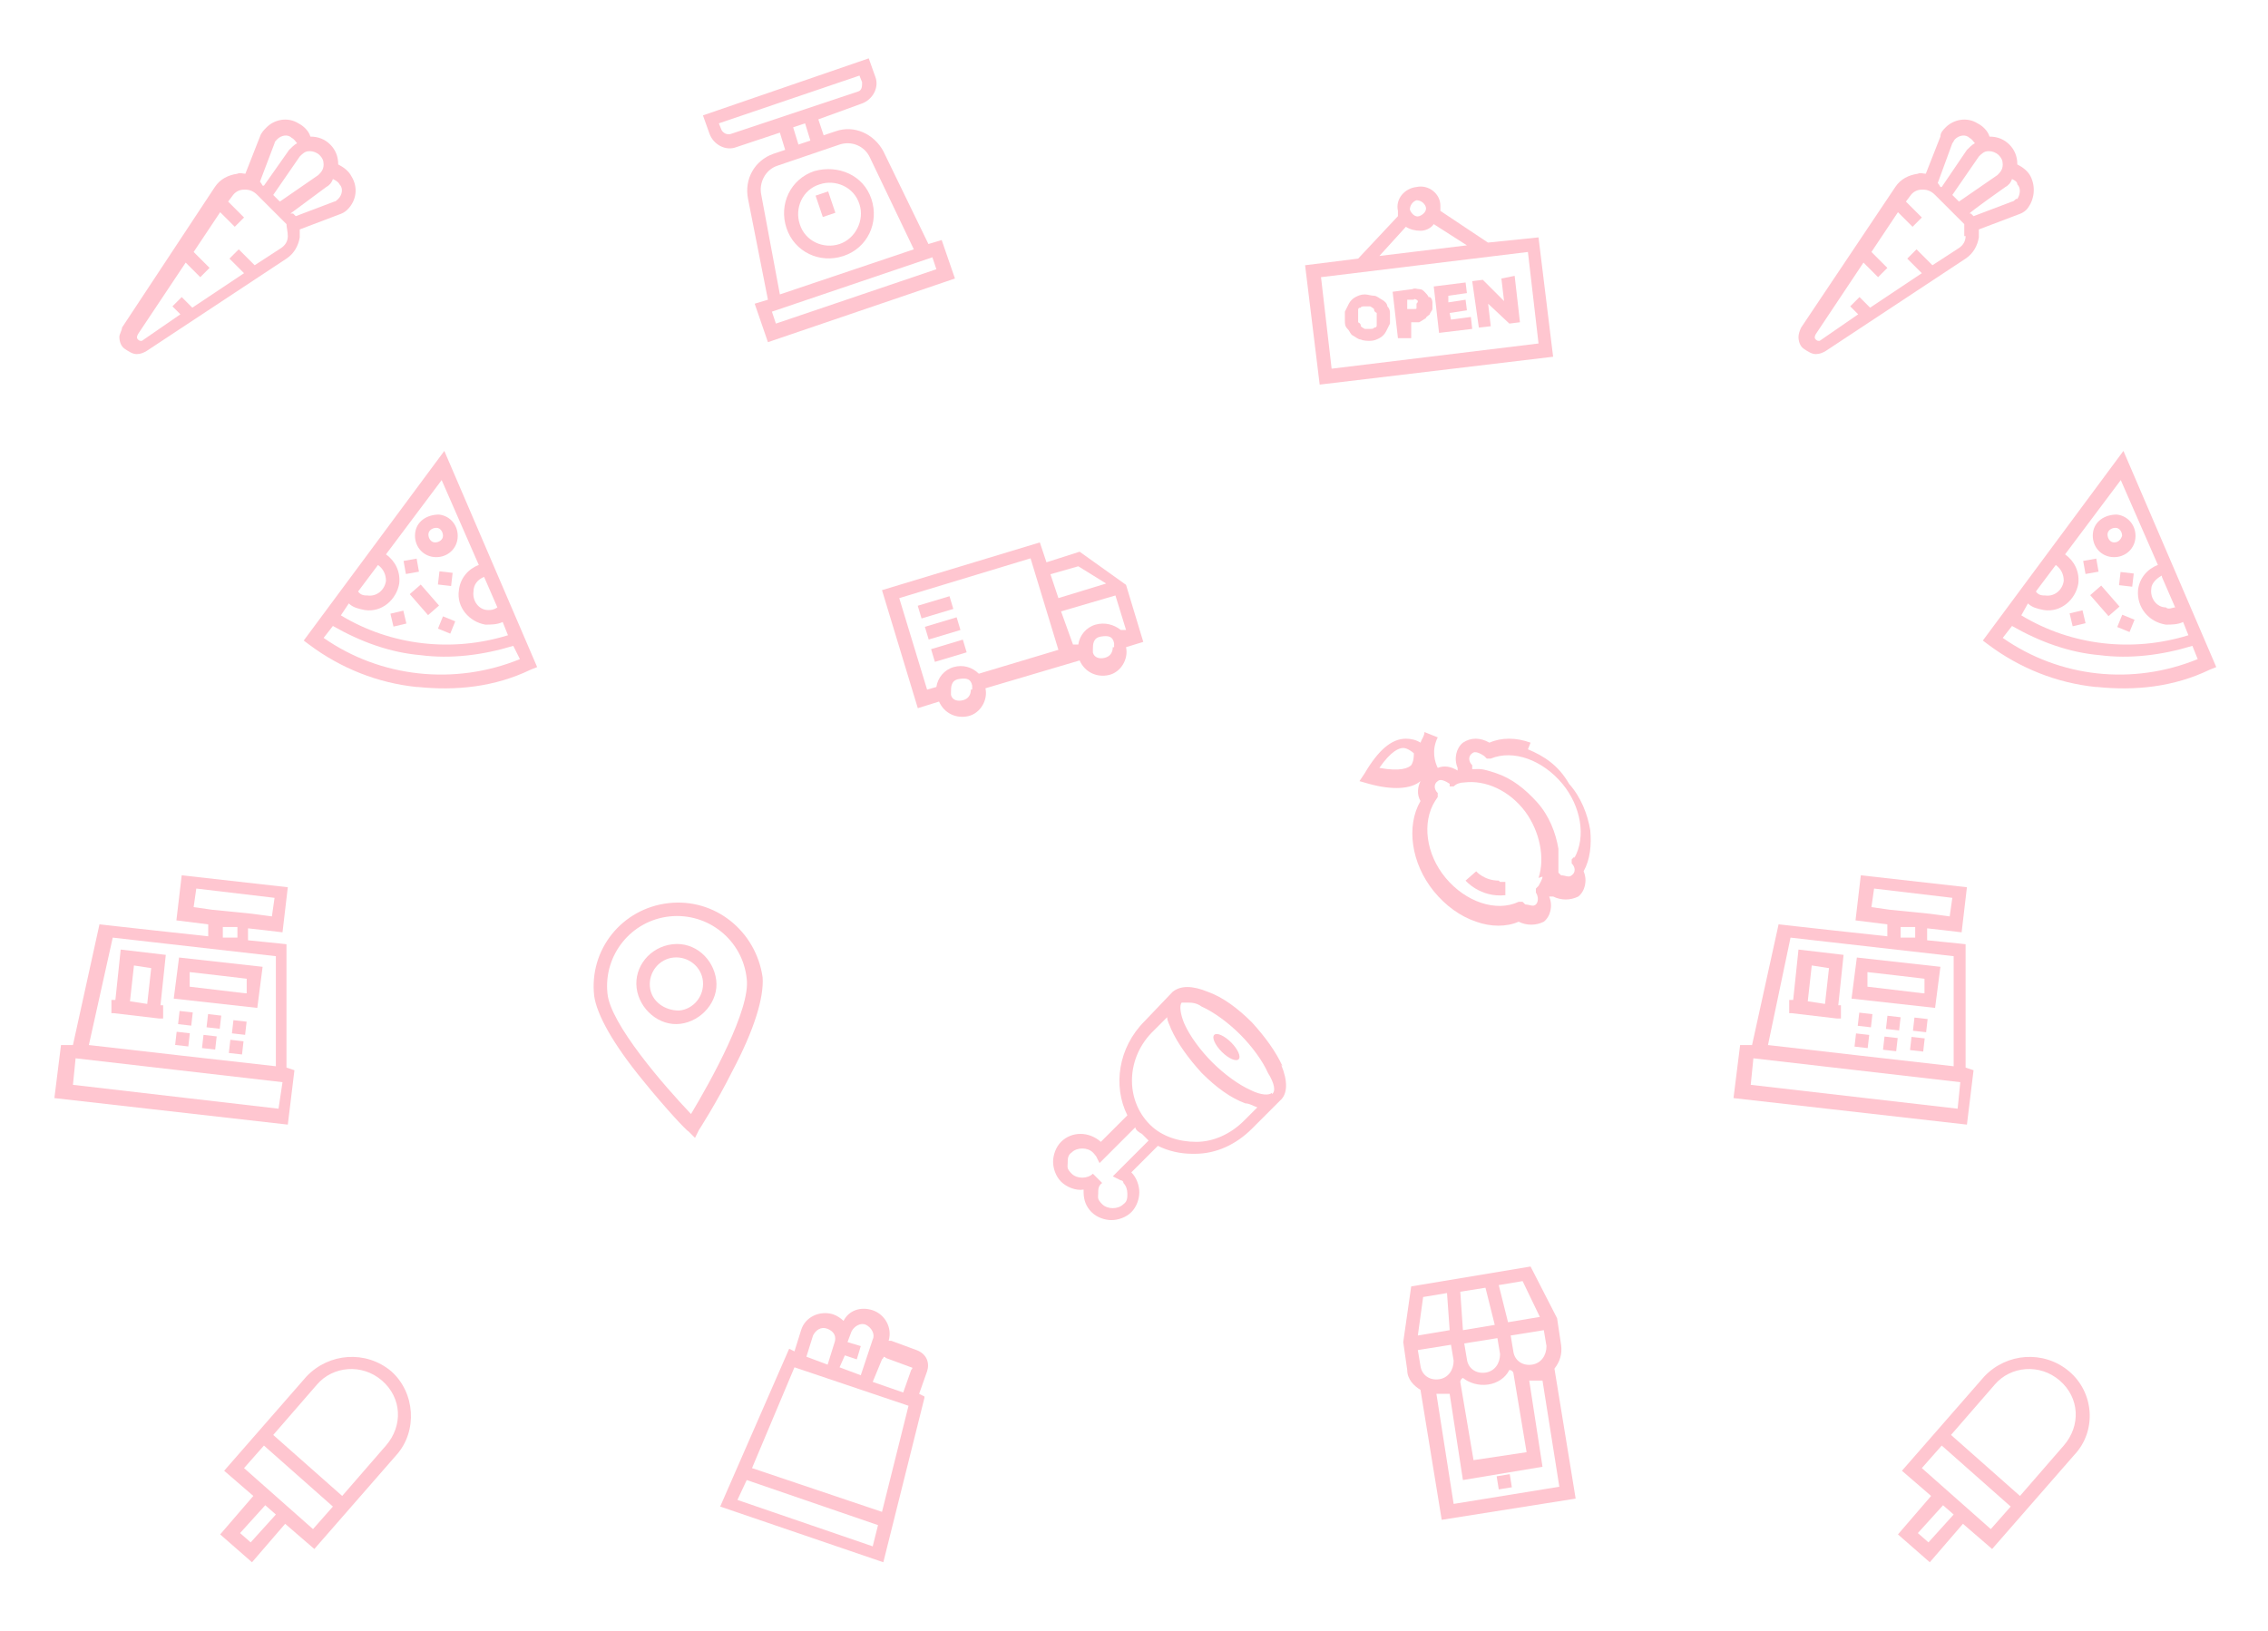 <?xml version="1.0" encoding="UTF-8"?>
<svg id="Layer_1" data-name="Layer 1" xmlns="http://www.w3.org/2000/svg" version="1.1" viewBox="0 0 171 123">
  <defs>
    <style>
      .cls-1 {
        fill: #ffc6d0;
        stroke-width: 0px;
      }
    </style>
  </defs>
  <path class="cls-1" d="M26.5,13.3c-.2-.4-.6-.7-1-.9,0-.6-.2-1.1-.6-1.5s-.9-.6-1.5-.6c-.1-.4-.5-.8-.9-1-.8-.5-1.8-.3-2.4.3-.2.2-.4.4-.5.7l-1.1,2.8c-.2,0-.4-.1-.6,0-.7.1-1.3.4-1.7,1l-7,10.6c0,.2-.2.5-.2.7,0,.3.1.7.4.9s.6.4.9.4.5-.1.7-.2l10.6-7c.6-.4.9-1,1-1.6v-.6l2.9-1.1c.3-.1.5-.2.7-.4.7-.7.8-1.7.3-2.5ZM20.7,10.8c0-.1.1-.2.2-.3.3-.3.8-.4,1.1-.1.2.1.3.3.4.4-.2.1-.4.3-.6.5l-1.9,2.7h-.1q-.1-.2-.2-.3l1.1-2.9ZM21.7,17.8c0,.4-.2.7-.5.9l-2,1.3-1.2-1.2-.7.7,1.1,1.1-3.9,2.6-.8-.8-.7.7.6.6-2.9,2h-.1q-.1,0-.2-.1c-.1-.1-.1-.2,0-.4l3.6-5.4h0l1.1,1.1.7-.7-1.2-1.2h0l2-3,1.1,1.1.7-.7-1.2-1.2.3-.4c.2-.3.5-.5.9-.5h.1c.3,0,.6.1.9.4l2.2,2.2c0,.2.1.6.1.9ZM21.1,15.2l-.5-.5,2-2.9c.2-.2.4-.4.7-.4h.1c.2,0,.5.1.7.3s.3.4.3.7h0c0,.4-.2.6-.4.8l-2.9,2ZM25.5,15c-.1.1-.2.2-.3.2l-2.9,1.1-.2-.2h-.2c0,0,2.7-2,2.7-2,.2-.1.4-.3.5-.6.2.1.4.2.5.4.3.3.2.8-.1,1.1Z"/>
  <g>
    <path class="cls-1" d="M50.4,68.1c-3.5.4-6,3.5-5.6,7,.2,1.4,1.4,3.6,3.7,6.4,1.7,2.1,3.3,3.8,3.4,3.8l.5.5.3-.6s1.3-2,2.5-4.4c1.7-3.2,2.4-5.6,2.3-7.1-.5-3.5-3.6-6-7.1-5.6ZM52.1,84c-2-2.1-6.1-6.8-6.3-9.1-.3-2.9,1.8-5.5,4.7-5.8s5.5,1.8,5.8,4.7c.3,2.3-2.7,7.7-4.2,10.2Z"/>
    <path class="cls-1" d="M50.7,71.2c-1.7.2-2.9,1.7-2.7,3.3s1.7,2.9,3.3,2.7,2.9-1.7,2.7-3.3-1.6-2.9-3.3-2.7ZM51.2,76.2c-1.1,0-2.1-.7-2.2-1.8s.7-2.1,1.8-2.2,2.1.7,2.2,1.8-.7,2.1-1.8,2.2Z"/>
  </g>
  <g>
    <path class="cls-1" d="M81.4,41.6l-2.5.8-.5-1.5-11.9,3.6,2.7,8.9,1.6-.5c.4.9,1.3,1.3,2.2,1.1s1.5-1.2,1.3-2.1l7.1-2.1c.4.9,1.3,1.3,2.2,1.1s1.5-1.2,1.3-2.1l1.3-.4-1.3-4.3-3.5-2.5ZM79.2,43.3l2.1-.6,2.1,1.3-3.6,1.1-.6-1.8ZM73.2,52c0,.4-.2.7-.6.8s-.8,0-.9-.4c0,0,0,0,0-.2,0-.4,0-.9.6-1s.9,0,1,.5v.3ZM79.8,49l-6,1.8c-.5-.5-1.2-.7-1.9-.5-.7.2-1.2.8-1.3,1.5l-.7.2-2.1-6.9,9.9-3,2.1,6.9ZM83.9,48.8c0,.4-.2.7-.6.8s-.8,0-.9-.4c0,0,0,0,0-.2,0-.4,0-.9.6-1s.9,0,1,.5v.3ZM84.9,47.5h-.4c-.5-.4-1.2-.6-1.9-.4s-1.2.8-1.3,1.5h-.4c0,0-.9-2.5-.9-2.5l4.1-1.2.8,2.6Z"/>
    <rect class="cls-1" x="69.3" y="45.3" width="2.5" height="1" transform="translate(-10.2 22.2) rotate(-16.7)"/>
    <rect class="cls-1" x="69.8" y="46.9" width="2.5" height="1" transform="translate(-10.6 22.4) rotate(-16.7)"/>
    <rect class="cls-1" x="70.3" y="48.6" width="2.5" height="1" transform="translate(-11.1 22.6) rotate(-16.7)"/>
  </g>
  <g>
    <path class="cls-1" d="M21.6,80.5v-9.3c.1,0-2.9-.3-2.9-.3v-.9c.1,0,2.6.3,2.6.3l.4-3.4-8-.9-.4,3.4,2.4.3v.9c-.1,0-8.2-.9-8.2-.9l-2,9.1h-.9c0,0-.5,4-.5,4l17.6,2,.5-4.1-.6-.2ZM16,68.6l-1.4-.2.2-1.4,5.9.7-.2,1.4-1.5-.2-3-.3ZM17.9,69.9v.8c-.1,0-1.1,0-1.1,0v-.8c.1,0,1.1,0,1.1,0ZM8.5,70.7l12.3,1.4v8.3c-.1,0-14.1-1.6-14.1-1.6l1.8-8.1ZM21,83.6l-15.5-1.8.2-2,15.6,1.8-.3,2Z"/>
    <path class="cls-1" d="M13.5,72.2l-.4,3.1,6.3.7.4-3.1-6.3-.7h0ZM18.5,74.9l-4.2-.5v-1.1c.1,0,4.3.5,4.3.5v1.1Z"/>
    <rect class="cls-1" x="13.4" y="76.3" width="1" height="1" transform="translate(-63.9 81.9) rotate(-83.5)"/>
    <rect class="cls-1" x="15.6" y="76.5" width="1" height="1" transform="translate(-62.2 84.3) rotate(-83.5)"/>
    <rect class="cls-1" x="17.5" y="76.9" width="1" height="1" transform="translate(-60.9 86.6) rotate(-83.5)"/>
    <rect class="cls-1" x="13.3" y="77.8" width="1" height="1" transform="translate(-65.6 83.2) rotate(-83.5)"/>
    <rect class="cls-1" x="15.3" y="78" width="1" height="1" transform="translate(-64 85.4) rotate(-83.5)"/>
    <rect class="cls-1" x="17.3" y="78.5" width="1" height="1" transform="translate(-62.7 87.7) rotate(-83.5)"/>
    <path class="cls-1" d="M12.1,75.8l.4-3.8-3.4-.4-.4,3.8h-.3v1c-.1,0,.2,0,.2,0l3.4.4h.3v-1c.1,0-.2,0-.2,0ZM11.1,75.7l-1.3-.2.3-2.7,1.3.2-.3,2.7Z"/>
  </g>
  <g>
    <path class="cls-1" d="M115.4,56c-1.1-.4-2.2-.4-3.1,0-.7-.4-1.4-.4-2,0-.5.4-.7,1.2-.4,1.9,0,0,0,.2,0,.2h0c-.5-.3-1-.4-1.5-.2-.2-.4-.5-1.3,0-2.3l-.5-.2-.5-.2c0,.3-.2.5-.3.8h0c-.3-.2-.7-.3-1.1-.3-1.1,0-2.1.9-3.1,2.6l-.4.6.7.2c1.8.5,3.2.4,3.9-.2h0c0,0,0-.2,0-.2h0s0,0,0,.2h0c-.2.4-.3,1,0,1.5-1.1,1.9-.7,4.7,1,6.8.9,1.1,2,1.9,3.2,2.3,1.1.4,2.3.4,3.2,0,.6.3,1.3.3,1.9,0,.5-.4.7-1.2.4-1.9,0,0,0,0,0,0s.2,0,.3,0c.6.3,1.3.3,1.9,0,.5-.4.7-1.2.4-1.9.5-.9.6-2,.5-3.1-.2-1.2-.7-2.5-1.6-3.5-.8-1.4-1.9-2.1-3.1-2.6ZM106.4,57.7c-.2.2-.8.5-2.4.2.9-1.3,1.5-1.5,1.8-1.5s.7.3.8.4c0,.2,0,.6-.2.9ZM116.3,66.1c0,.2-.2.5-.3.7l-.2.2h0c0,0,0,.3,0,.3.2.3.2.7,0,.9-.2.2-.5,0-.8,0l-.2-.2h-.3c-1.7.8-4,0-5.5-1.8s-1.8-4.2-.8-5.8l.2-.3v-.3c-.3-.3-.3-.7,0-.9.2-.2.6,0,.9.2h0c0,0,0,.2,0,.2h.3c.2-.2.5-.3.8-.3,1.6-.2,3.4.6,4.6,2.2,1.1,1.5,1.5,3.5,1,5ZM118.7,64.6l-.2.2v.3c.3.3.3.7,0,.9-.2.2-.5,0-.8,0l-.2-.2h0c0-.6,0-1.2,0-1.8-.2-1.2-.7-2.5-1.6-3.5s-1.9-1.8-3.1-2.2-1.2-.3-1.8-.3h0v-.3c-.3-.3-.3-.7,0-.9.2-.2.6,0,.9.2l.2.2h.3c1.7-.7,3.9.1,5.4,1.9,1.4,1.7,1.8,4,.9,5.6Z"/>
    <path class="cls-1" d="M113,66.4c-1.1,0-1.7-.7-1.7-.7l-.8.7c0,0,1.1,1.3,3,1.1v-.8c0,0,0-.2,0-.2,0,0-.2,0-.4,0Z"/>
  </g>
  <g>
    <ellipse class="cls-1" cx="92.5" cy="79" rx=".5" ry="1.3" transform="translate(-28.8 88.5) rotate(-45)"/>
    <path class="cls-1" d="M96.7,80.4c-.5-1.1-1.3-2.2-2.3-3.3-1.1-1.1-2.2-1.9-3.3-2.3-1.2-.5-2.1-.5-2.7,0h0l-2.1,2.2c-2,2-2.4,4.9-1.3,7.1l-2,2c-.9-.8-2.2-.8-3,0-.4.4-.6,1-.6,1.5s.2,1.1.6,1.5,1.1.7,1.7.6v.2c0,.6.2,1.1.6,1.5s1,.6,1.5.6,1.1-.2,1.5-.6.6-1,.6-1.5-.2-1.1-.6-1.5l2-2c.8.4,1.7.6,2.6.6h.2c1.6,0,3.1-.7,4.3-1.9l2.1-2.1h0c.6-.5.6-1.5.1-2.7ZM83.9,88.7l.6.3c0,0,.2,0,.2.2.2.2.3.5.3.8s0,.6-.3.8c-.4.4-1.2.4-1.6,0s-.3-.5-.3-.8,0-.6.3-.8l-.7-.7c-.4.4-1.2.4-1.6,0s-.3-.5-.3-.8,0-.6.3-.8c.4-.4,1.2-.4,1.6,0s0,.2.2.2l.3.6,2.7-2.7c0,.2.3.4.5.5h0l.5.5-2.7,2.7ZM93.8,84.5c-1,1-2.3,1.6-3.6,1.6-1.3,0-2.6-.4-3.5-1.3-1.9-1.9-1.8-5.1.3-7.1l1-1c0,.3.2.6.3.9.5,1.1,1.3,2.2,2.3,3.3,1.1,1.1,2.2,1.9,3.3,2.3.3,0,.6.2.9.3l-1,1ZM95.9,82.4c-.2.2-.8.2-1.6-.2-.9-.4-2-1.2-2.9-2.1s-1.7-2-2.1-2.9c-.3-.7-.4-1.4-.2-1.6,0,0,.2,0,.4,0,.3,0,.7,0,1.1.3.9.4,2,1.2,2.9,2.1s1.7,2,2.1,2.9c.5.8.6,1.4.3,1.6Z"/>
  </g>
  <g>
    <path class="cls-1" d="M112.2,18.3l-3.6-2.4v-.4c0-.9-.9-1.6-1.8-1.4-.9.1-1.6.9-1.4,1.8,0,0,0,.2,0,.4l-3,3.2-4,.5,1.1,9,17.6-2.1-1.1-9-3.9.4ZM106.8,15.1c.3,0,.6.2.7.5s-.2.6-.5.7-.6-.2-.7-.5c0-.3.2-.6.5-.7ZM106,17.1c.3.2.7.3,1.1.3s.8-.2,1-.5l2.5,1.6-6.6.8,2-2.2ZM116,25.9l-15.6,1.9-.8-6.9,15.6-1.9.8,6.9Z"/>
    <path class="cls-1" d="M104.6,23.1c0-.2-.2-.4-.4-.5-.2-.1-.4-.3-.6-.3s-.5-.1-.7-.1c-.3,0-.5.1-.7.2s-.4.3-.5.5-.2.4-.3.6c0,.2,0,.5,0,.7s0,.4.2.6.2.4.4.5c.2.1.4.3.6.3.2.1.5.1.7.1.3,0,.5-.1.7-.2s.4-.3.5-.5.2-.4.3-.6c0-.2,0-.5,0-.7,0-.2,0-.4-.2-.6ZM103.8,24.2c0,.1,0,.2,0,.3,0,.1,0,.2-.2.2,0,.1-.2.1-.3.1h-.4c0,0-.2-.1-.3-.2,0-.1,0-.2-.2-.3,0-.1,0-.2,0-.3v-.3c0-.1,0-.2,0-.3,0-.1,0-.2.2-.2,0-.1.2-.1.3-.1h.4c0,0,.2.1.3.2,0,.1,0,.2.2.3,0,.1,0,.2,0,.3,0,0,0,.2,0,.3Z"/>
    <path class="cls-1" d="M107.7,22.4c0-.1-.2-.3-.3-.4s-.2-.2-.4-.2-.3-.1-.5,0l-1.5.2.4,3.5h1c0-.1,0-1.2,0-1.2h.6c.2-.1.3-.2.5-.3,0-.1.2-.2.3-.3,0-.1.2-.3.2-.4s0-.3,0-.5c0,0,0-.3-.2-.4ZM106.8,23.2c0,.1,0,.1-.2.1h-.5c0,.1,0-.7,0-.7h.5q0-.1.2,0t0,.3c0,.2,0,.3,0,.3Z"/>
    <polygon class="cls-1" points="109.4 24.1 109.3 23.6 110.6 23.4 110.5 22.6 109.2 22.8 109.2 22.3 110.6 22.1 110.5 21.3 108.1 21.6 108.5 25.1 111 24.8 110.9 23.9 109.4 24.1"/>
    <polygon class="cls-1" points="113.2 21 113.4 22.7 111.8 21.1 111 21.2 111.5 24.7 112.4 24.6 112.2 22.9 113.8 24.4 114.6 24.3 114.2 20.8 113.2 21"/>
  </g>
  <g>
    <path class="cls-1" d="M33.5,34l-10.6,14.3.4.3c2.4,1.8,5.2,2.9,8.1,3.2h.1c2.9.3,5.8,0,8.5-1.3l.5-.2-7-16.3ZM36.5,43.5l1,2.3c-.3.2-.5.2-.7.2-.7,0-1.2-.7-1.1-1.4,0-.5.3-.9.8-1.1ZM28.5,42.6c.4.3.6.7.6,1.2-.1.7-.7,1.2-1.4,1.1-.2,0-.5,0-.7-.3l1.5-2ZM26.3,45.5c.3.3.7.4,1.2.5,1.3.2,2.4-.8,2.6-2,.1-.9-.3-1.7-1-2.2l4.2-5.6,2.8,6.4c-.8.3-1.4,1-1.5,1.9-.2,1.3.8,2.4,2,2.6.4,0,.9,0,1.3-.2l.4,1c-4.2,1.3-8.8.8-12.6-1.5l.6-.9ZM24.4,48.1l.7-.9c2.1,1.2,4.3,2,6.6,2.2,2.3.3,4.7,0,7-.7l.5,1c-4.9,2-10.5,1.4-14.8-1.6Z"/>
    <path class="cls-1" d="M33.1,38.8c-.9,0-1.7.5-1.8,1.4s.5,1.7,1.4,1.8,1.7-.5,1.8-1.4-.5-1.7-1.4-1.8ZM32.8,40.9c-.3,0-.5-.3-.5-.6s.3-.5.6-.5.5.3.5.6c0,.3-.3.5-.6.5Z"/>
    <rect class="cls-1" x="29.5" y="46.2" width="1" height="1" transform="translate(-9.9 8.1) rotate(-13.3)"/>
    <rect class="cls-1" x="33.1" y="43.1" width="1" height="1" transform="translate(-13.6 72) rotate(-83.4)"/>
    <rect class="cls-1" x="30.5" y="42.2" width="1" height="1" transform="translate(-7 6.1) rotate(-10.1)"/>
    <rect class="cls-1" x="33.1" y="46.7" width="1" height="1" transform="translate(-22.7 60.5) rotate(-67.9)"/>
    <rect class="cls-1" x="31.5" y="44.2" width="1.1" height="2.1" transform="translate(-21.9 32.2) rotate(-41.1)"/>
  </g>
  <g>
    <path class="cls-1" d="M115.4,95.5l-9,1.5-.6,4.2.3,2.1c0,.7.5,1.2,1,1.5l1.6,9.8,10.1-1.6-1.6-9.8c.4-.5.6-1.1.5-1.8l-.3-2-2-3.9ZM114.8,96.6l1.3,2.7-2.4.4h0l-.7-2.8,1.8-.3ZM110.1,97.4l1.9-.3.7,2.8-2.4.4-.2-2.9ZM112.9,100.9l.2,1.2c0,.7-.4,1.3-1.1,1.4s-1.3-.3-1.4-1l-.2-1.2,2.5-.4ZM110.1,104.2c0,0,0-.2.2-.3.5.4,1.2.6,1.9.5s1.3-.5,1.6-1.1c0,0,.2,0,.3.2l1,6-4,.6-1-5.9ZM107.3,97.8l1.8-.3.2,2.8h0l-2.4.4.4-2.9ZM107.1,103l-.2-1.2,2.5-.4.2,1.2c0,.7-.4,1.3-1.1,1.4s-1.3-.3-1.4-1ZM117.6,112.1l-8,1.3-1.3-8.3h.5c.2,0,.3,0,.5,0h0l1,6.5,6-1-1-6.5h.5c.2,0,.3,0,.5,0h0l1.3,8.2ZM116.6,101.5c0,.7-.4,1.3-1.1,1.4s-1.3-.3-1.4-1l-.2-1.2,2.5-.4.2,1.2Z"/>
    <rect class="cls-1" x="112.9" y="111.3" width="1" height="1" transform="translate(-16.4 19.5) rotate(-9.2)"/>
  </g>
  <path class="cls-1" d="M29.5,103.4c-1.9-1.6-4.7-1.4-6.4.4l-6.2,7.1,2.2,1.9-2.5,2.9,2.4,2.1,2.5-2.9,2.2,1.9,6.2-7.1c1.6-1.8,1.4-4.7-.4-6.3ZM18.9,116.3h0l-.8-.7,1.9-2.1.8.7-1.9,2.1h0ZM23.6,115.3l-5.2-4.6,1.5-1.7,5.2,4.6-1.5,1.7h0ZM25.8,112.8l-5.2-4.6,3.3-3.8c1.2-1.4,3.4-1.6,4.9-.3s1.6,3.4.3,4.9l-3.3,3.8h0Z"/>
  <path class="cls-1" d="M153.1,13.3c-.2-.4-.6-.7-1-.9,0-.6-.2-1.1-.6-1.5-.4-.4-.9-.6-1.5-.6-.1-.4-.5-.8-.9-1-.8-.5-1.8-.3-2.4.3-.2.2-.4.4-.4.7l-1.1,2.8c-.2,0-.4-.1-.6,0-.7.1-1.3.4-1.7,1l-7.1,10.6c-.1.2-.2.5-.2.7,0,.3.1.7.4.9s.6.4.9.4.5-.1.7-.2l10.6-7c.6-.4.9-1,1-1.6v-.6l2.9-1.1c.3-.1.5-.2.7-.4.6-.7.7-1.7.3-2.5ZM147.2,10.8c.1-.1.1-.2.2-.3.3-.3.8-.4,1.1-.1.2.1.3.3.4.4-.2.1-.4.3-.6.5l-1.9,2.8h-.1q-.1-.2-.2-.3l1.1-3ZM148.2,17.8c0,.4-.2.7-.5.9l-2,1.3-1.2-1.2-.7.7,1.1,1.1-3.9,2.6-.8-.8-.7.7.6.6-2.9,2h-.1q-.1,0-.2-.1c-.1-.1-.1-.2,0-.4l3.6-5.4h0l1.1,1.1.7-.7-1.2-1.2h0l2-3,1.1,1.1.7-.7-1.2-1.2.3-.4c.2-.3.5-.5.9-.5h.1c.3,0,.6.1.9.4l2.2,2.2c0,.2,0,.6,0,.9ZM147.7,15.2l-.5-.5,2-2.9c.2-.2.4-.4.7-.4h.1c.2,0,.5.1.7.3s.3.4.3.7h0c0,.4-.2.6-.4.8l-2.9,2ZM152,15c-.1.1-.2.2-.3.2l-2.9,1.1q-.1-.1-.2-.2h-.1c0-.1,2.7-2,2.7-2,.2-.1.4-.3.5-.6.2.1.4.2.4.4.3.3.2.8,0,1.1Z"/>
  <g>
    <path class="cls-1" d="M148.2,80.5v-9.3c.1,0-2.9-.3-2.9-.3v-.9c.1,0,2.6.3,2.6.3l.4-3.4-8-.9-.4,3.4,2.4.3v.9c-.1,0-8.2-.9-8.2-.9l-2,9.1h-.9c0,0-.5,4-.5,4l17.6,2,.5-4.1-.6-.2ZM142.5,68.6l-1.4-.2.2-1.4,5.9.7-.2,1.4-1.5-.2-3-.3ZM144.4,69.9v.8c-.1,0-1.1,0-1.1,0v-.8c.1,0,1.1,0,1.1,0ZM135,70.7l12.3,1.4v8.3c-.1,0-14-1.6-14-1.6l1.7-8.1ZM147.6,83.6l-15.6-1.8.2-2,15.6,1.8-.2,2Z"/>
    <path class="cls-1" d="M140,72.2l-.4,3.1,6.3.7.4-3.1-6.3-.7h0ZM145,74.9l-4.2-.5v-1.1c.1,0,4.3.5,4.3.5v1.1Z"/>
    <rect class="cls-1" x="140.1" y="76.4" width="1" height="1" transform="translate(48.3 207.9) rotate(-83.5)"/>
    <rect class="cls-1" x="142.1" y="76.6" width="1" height="1" transform="translate(50 210.1) rotate(-83.5)"/>
    <rect class="cls-1" x="144.2" y="76.8" width="1" height="1" transform="translate(51.6 212.3) rotate(-83.5)"/>
    <rect class="cls-1" x="139.8" y="77.9" width="1" height="1" transform="translate(46.6 209) rotate(-83.5)"/>
    <rect class="cls-1" x="142" y="78.1" width="1" height="1" transform="translate(48.3 211.4) rotate(-83.5)"/>
    <rect class="cls-1" x="144.1" y="78.2" width="1" height="1" transform="translate(50 213.5) rotate(-83.5)"/>
    <path class="cls-1" d="M138.6,75.8l.4-3.8-3.4-.4-.4,3.8h-.3v1c-.1,0,.2,0,.2,0l3.4.4h.3v-1c.1,0-.2,0-.2,0ZM137.6,75.7l-1.3-.2.3-2.7,1.3.2-.3,2.7Z"/>
  </g>
  <g>
    <path class="cls-1" d="M160.1,34l-10.6,14.3.4.3c2.4,1.8,5.2,2.9,8.1,3.2h.1c2.9.3,5.8,0,8.5-1.3l.5-.2-7-16.3ZM163,43.5l1,2.3c-.2,0-.5.2-.7,0-.7,0-1.2-.7-1.1-1.4,0-.4.4-.8.8-1ZM155,42.6c.4.3.6.7.6,1.2-.1.7-.7,1.2-1.4,1.1-.2,0-.5,0-.7-.3l1.5-2ZM152.9,45.5c.3.3.7.4,1.2.5,1.3.2,2.4-.8,2.6-2,.1-.9-.3-1.7-1-2.2l4.2-5.6,2.8,6.4c-.8.3-1.4,1-1.5,1.9-.1,1.3.8,2.4,2.1,2.6.4,0,.9,0,1.3-.2l.4,1c-4.2,1.3-8.8.8-12.6-1.5l.5-.9ZM151,48.1l.7-.9c2.1,1.2,4.3,2,6.6,2.2,2.3.3,4.7,0,7-.7l.4,1c-4.9,2-10.4,1.4-14.7-1.6Z"/>
    <path class="cls-1" d="M159.6,38.8c-.9,0-1.7.5-1.8,1.4s.5,1.7,1.4,1.8,1.7-.5,1.8-1.4-.5-1.7-1.4-1.8ZM159.4,40.9c-.3,0-.5-.3-.5-.6s.3-.5.6-.5.5.3.5.6c-.1.3-.3.5-.6.5Z"/>
    <rect class="cls-1" x="156.1" y="46.2" width="1" height="1" transform="translate(-6.5 37.2) rotate(-13.3)"/>
    <rect class="cls-1" x="159.7" y="43.2" width="1" height="1" transform="translate(98.5 197.8) rotate(-83.4)"/>
    <rect class="cls-1" x="157.1" y="42.2" width="1" height="1" transform="translate(-5 28.3) rotate(-10.1)"/>
    <rect class="cls-1" x="159.9" y="46.6" width="1" height="1" transform="translate(56.3 177.9) rotate(-67.9)"/>
    <rect class="cls-1" x="158.1" y="44.2" width="1.1" height="2.1" transform="translate(9.4 115.5) rotate(-41.1)"/>
  </g>
  <path class="cls-1" d="M156,103.4c-1.9-1.6-4.7-1.4-6.4.4l-6.2,7.1,2.2,1.9-2.5,2.9,2.4,2.1,2.5-2.9,2.2,1.9,6.2-7.1c1.7-1.8,1.5-4.7-.4-6.3ZM145.4,116.3h0l-.8-.7,1.9-2.1.8.7-1.9,2.1h0ZM150.1,115.3l-5.2-4.6,1.5-1.7,5.2,4.6-1.5,1.7h0ZM152.3,112.8l-5.2-4.6,3.3-3.8c1.2-1.4,3.4-1.6,4.9-.3s1.6,3.4.3,4.9l-3.3,3.8h0Z"/>
  <g>
    <path class="cls-1" d="M70,18.4l-3.4-7c-.7-1.3-2.2-2-3.6-1.5l-.9.3-.4-1.2,3.3-1.2c.8-.3,1.3-1.2,1-2l-.5-1.4-12.5,4.3.5,1.4c.3.8,1.2,1.3,2,1l3.3-1.1.4,1.3-.9.3c-1.4.5-2.2,1.9-1.9,3.4l1.5,7.6-1,.3,1,2.9,14.1-4.8-1-2.9-1,.3ZM55.1,10.1c-.3.1-.6-.1-.7-.3l-.2-.5,10.6-3.6.2.5c0,.3,0,.6-.3.7l-9.6,3.2ZM60.7,9.3l.4,1.3-.9.3-.4-1.3.9-.3ZM57.4,14.7c-.2-.9.3-1.9,1.2-2.2l4.7-1.6c.9-.3,1.9.1,2.3,1l3.3,6.9-10.1,3.4-1.4-7.5ZM70.6,20.3l-12.1,4.1-.3-.9,12.1-4.1.3.9Z"/>
    <path class="cls-1" d="M61.4,12.9c-1.8.6-2.7,2.5-2.1,4.3.6,1.8,2.5,2.7,4.3,2.1s2.7-2.5,2.1-4.3-2.5-2.6-4.3-2.1ZM63.3,18.4c-1.2.4-2.6-.2-3-1.5-.4-1.2.2-2.6,1.5-3,1.2-.4,2.6.2,3,1.5.4,1.2-.3,2.6-1.5,3Z"/>
    <rect class="cls-1" x="61.7" y="14.5" width="1" height="1.7" transform="translate(-1.6 20.8) rotate(-18.7)"/>
  </g>
  <path class="cls-1" d="M69.7,105.3l-.4-.2.6-1.7c.2-.6,0-1.3-.8-1.6l-1.9-.7q0,0-.2,0c.3-1-.3-2-1.2-2.3-.9-.3-1.8,0-2.2.8-.2-.2-.5-.4-.8-.5-1-.3-2.1.2-2.4,1.2l-.5,1.6-.4-.2-5.2,11.9,12.3,4.2,3.1-12.4ZM66.6,102.4c0,0,0-.2.2,0l1.9.7c0,0,.2,0,0,.2l-.6,1.7-2.3-.8.7-1.7h0ZM63.7,102.2l.9.3.3-1-1-.3.3-.8c.2-.4.7-.7,1.1-.5s.7.7.5,1.1l-.9,2.7-1.6-.6.4-.9h0ZM61.3,100.7c.2-.4.6-.7,1.1-.5s.7.6.5,1.1l-.5,1.6-1.6-.6.5-1.6h0ZM59.9,103.1l8.6,2.9-2,8-9.8-3.3,3.2-7.6ZM55.6,113.1l.7-1.5,9.9,3.4-.4,1.6-10.2-3.5Z"/>
</svg>